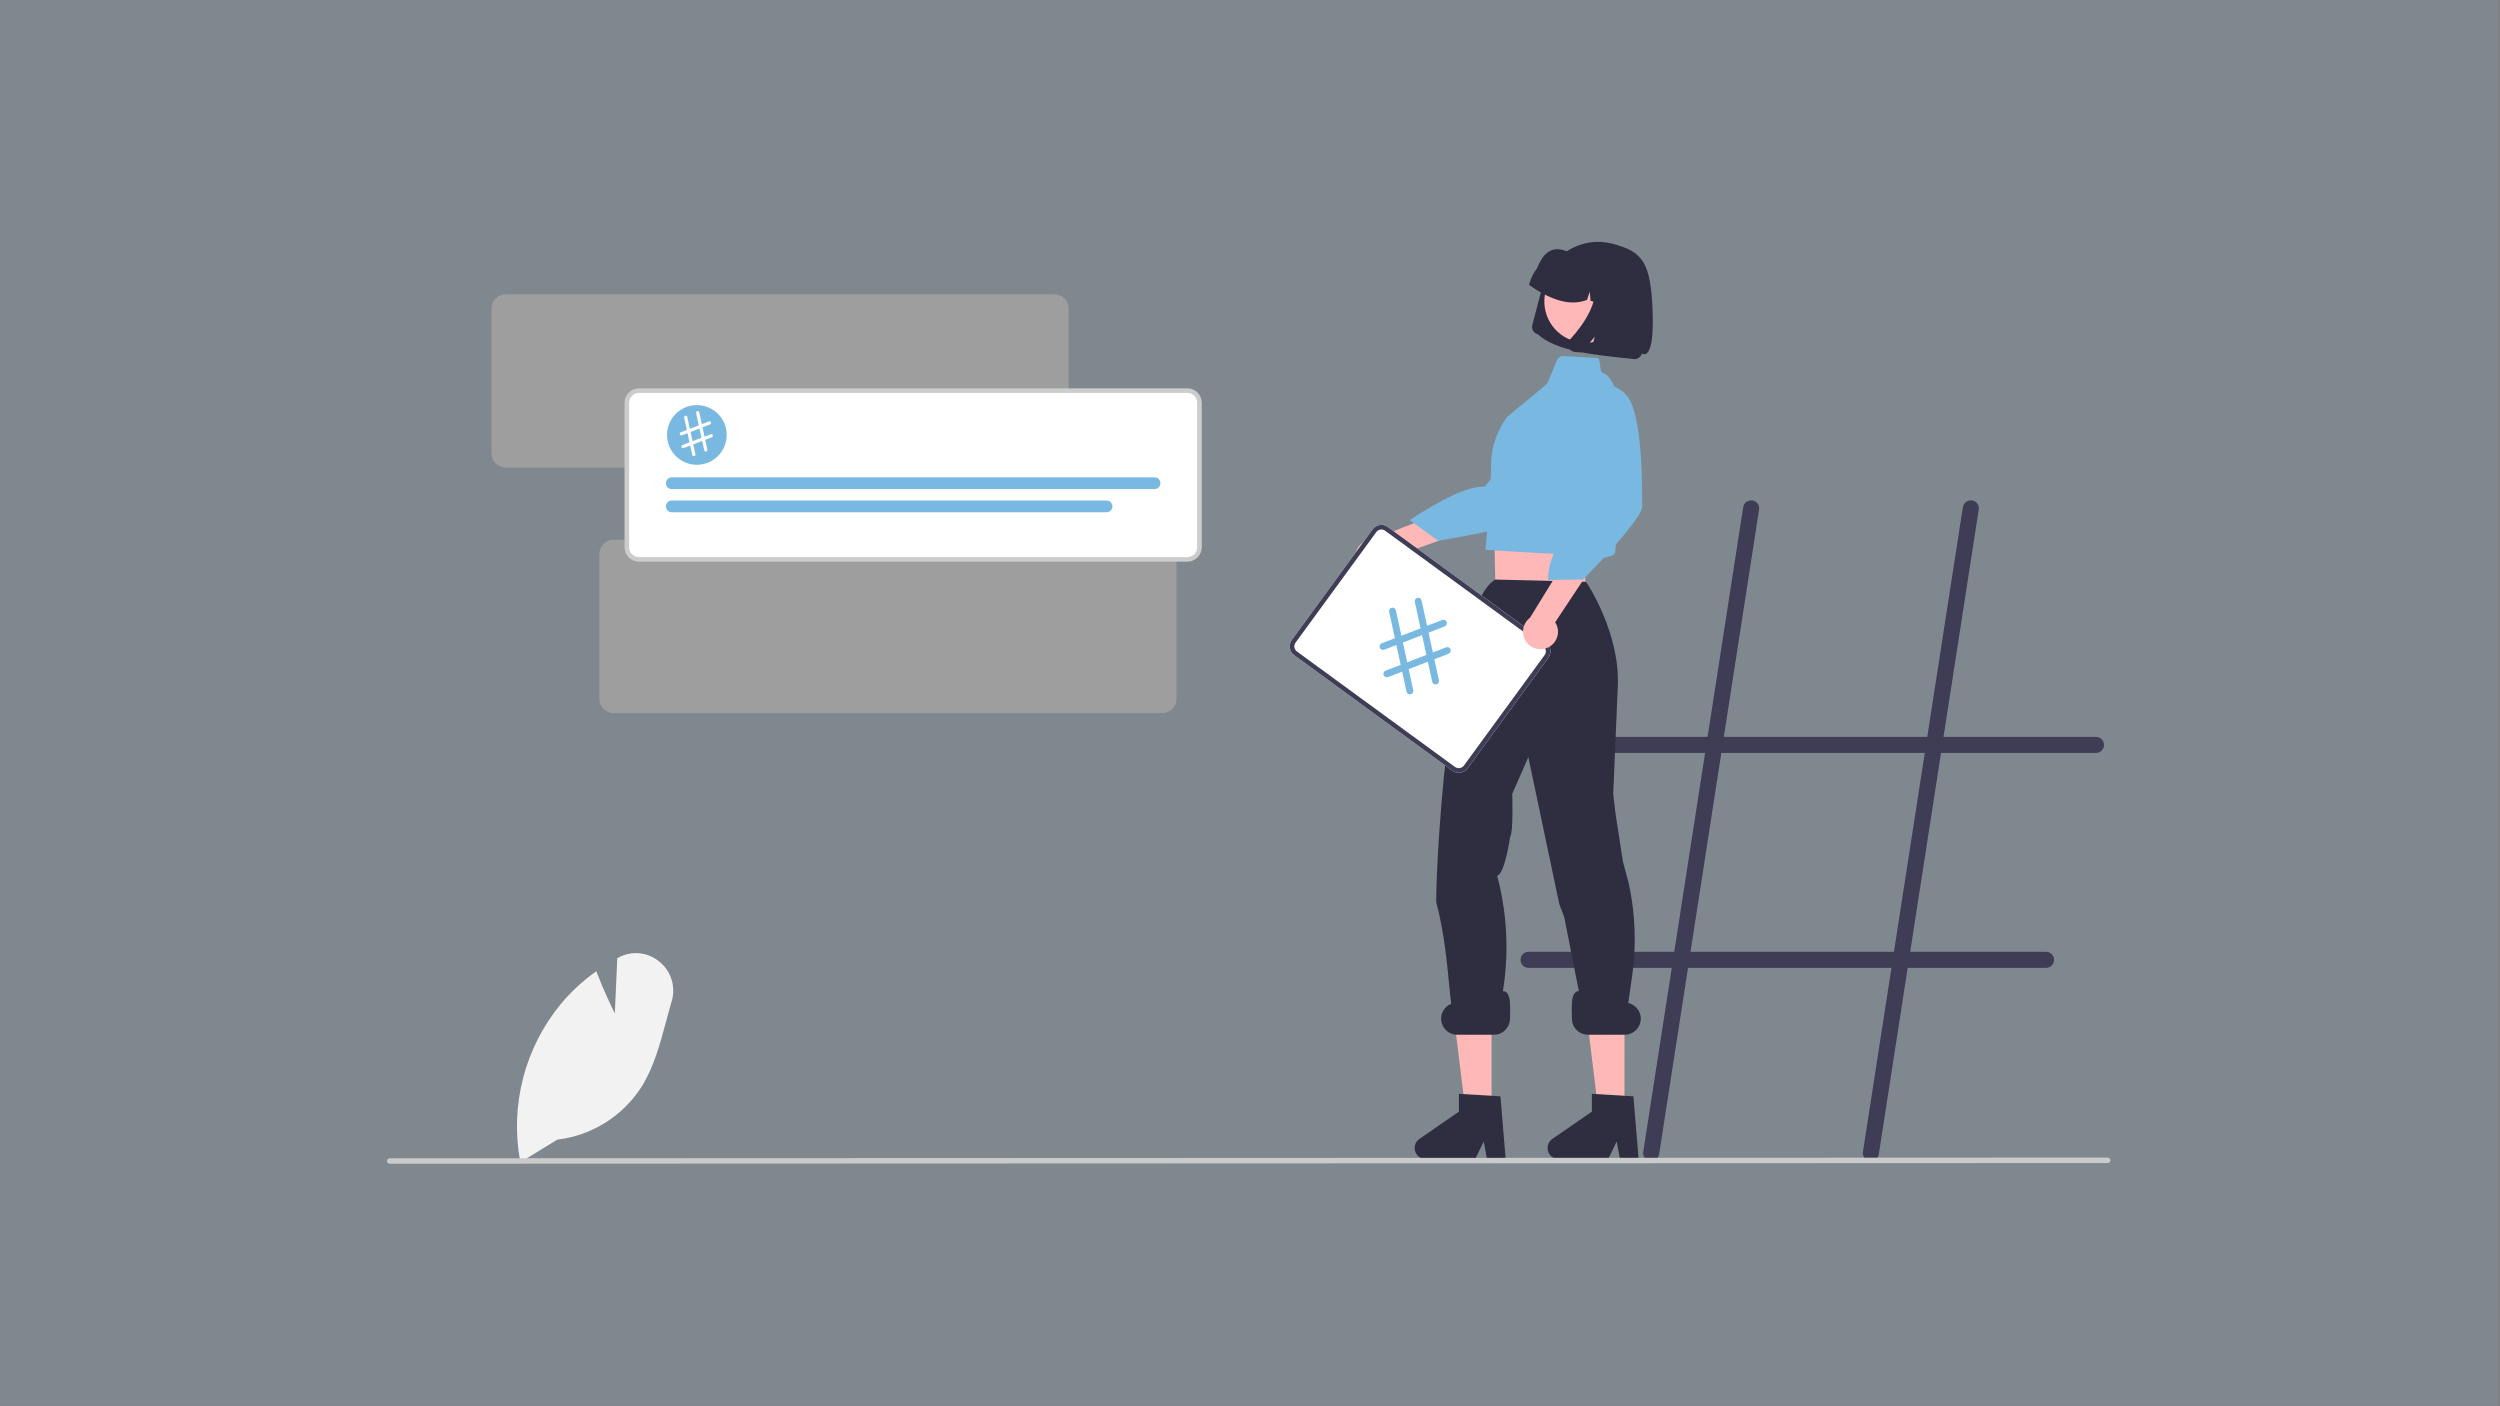 <?xml version="1.0" encoding="utf-8"?>
<!-- Generator: Adobe Illustrator 16.0.0, SVG Export Plug-In . SVG Version: 6.00 Build 0)  -->
<!DOCTYPE svg PUBLIC "-//W3C//DTD SVG 1.1//EN" "http://www.w3.org/Graphics/SVG/1.1/DTD/svg11.dtd">
<svg version="1.1" id="Layer_1" xmlns:x="http://ns.adobe.com/Extensibility/1.0/" xmlns:i="http://ns.adobe.com/AdobeIllustrator/10.0/" xmlns:graph="http://ns.adobe.com/Graphs/1.0/"
	 xmlns="http://www.w3.org/2000/svg" xmlns:xlink="http://www.w3.org/1999/xlink" x="0px" y="0px" width="1920px" height="1080px"
	 viewBox="0 0 1920 1080" enable-background="new 0 0 1920 1080" xml:space="preserve">
<rect x="0" y="0" width="1920" height="1080" fill="#808080" stroke="none"/>
<g id="Layer_1_1_">
	<title>tips-to-know-before-app-development</title>
	<desc>Created with Sketch.</desc>
	<rect id="Rectangle" x="-1" y="-0.245" opacity="0.15" fill="#79B8E0" enable-background="new    " width="1920" height="1080"/>
</g>
<g>
	<path fill="#F2F2F2" d="M399.641,892.598l-0.235-1.257c-7.751-42.742,3.69-86.73,31.286-120.279
		c7.722-9.236,16.575-17.463,26.352-24.488l0.932-0.671l0.407,1.074c4.864,12.82,11.002,25.661,13.799,31.347l1.888-42.43
		l1.077-0.571c10.097-5.412,22.471-4.136,31.25,3.225c9.081,7.297,12.809,19.387,9.416,30.532
		c-1.468,4.983-2.853,10.156-4.193,15.157c-4.604,17.185-9.365,34.954-18.591,49.916c-14.37,22.8-38.264,37.896-65.024,41.081
		L399.641,892.598z"/>
	<path fill="#9E9E9E" d="M809.651,359.128H388.542c-6.125-0.007-11.091-4.971-11.098-11.098V237.074
		c0.007-6.126,4.972-11.091,11.098-11.098h421.108c6.126,0.007,11.091,4.972,11.098,11.098V348.03
		C820.742,354.157,815.777,359.121,809.651,359.128z"/>
	<path fill="#9E9E9E" d="M892.475,547.682H471.365c-6.126-0.007-11.091-4.973-11.098-11.098V425.627
		c0.006-6.126,4.971-11.091,11.098-11.098h421.109c6.126,0.007,11.091,4.972,11.098,11.098v110.956
		C903.565,542.709,898.601,547.675,892.475,547.682z"/>
	<path fill="#3F3D56" d="M1609.729,565.919h-117.111l27.064-174.552c0.521-3.366-1.783-6.518-5.148-7.039
		c-3.367-0.522-6.518,1.784-7.041,5.149l0,0l-27.355,176.441h-156.234l27.063-174.552c0.523-3.366-1.783-6.518-5.15-7.039
		c-3.365-0.522-6.518,1.784-7.039,5.149l0,0l-27.355,176.441h-99.115c-3.406,0-6.168,2.76-6.168,6.167
		c0,3.406,2.762,6.168,6.168,6.168h97.203l-23.678,152.724h-111.91c-3.408,0-6.168,2.762-6.168,6.167s2.76,6.167,6.168,6.167
		h109.998l-21.912,141.338c-0.521,3.366,1.783,6.518,5.148,7.038c3.367,0.523,6.52-1.782,7.041-5.148l22.205-143.228h156.232
		l-21.91,141.338c-0.529,3.364,1.771,6.521,5.137,7.049c3.365,0.526,6.52-1.774,7.047-5.139c0.002-0.007,0.002-0.014,0.004-0.021
		l22.207-143.228h106.227c3.406,0,6.168-2.762,6.168-6.167s-2.762-6.167-6.168-6.167h-104.314l23.678-152.724h119.021
		c3.408,0,6.168-2.762,6.168-6.168C1615.896,568.679,1613.137,565.919,1609.729,565.919z M1454.547,730.978h-156.234l23.678-152.724
		h156.234L1454.547,730.978z"/>
	<polygon fill="#FFB8B8" points="1145.513,851.922 1125.339,851.922 1115.742,774.105 1145.516,774.107 	"/>
	<path fill="#2F2E41" d="M1156.366,890.229h-14.315l-2.554-13.516l-6.545,13.516h-37.968c-4.715,0-8.535-3.82-8.535-8.535
		c0-2.804,1.377-5.43,3.684-7.023l30.32-20.938v-13.664l31.892,1.903L1156.366,890.229z"/>
	<polygon fill="#FFB8B8" points="1149.577,399.715 1147.6,409.134 1148.432,450.335 1217.156,459.146 1218.619,394.506 
		1211.453,382.731 	"/>
	<polygon fill="#FFB8B8" points="1247.611,851.922 1227.438,851.922 1217.84,774.105 1247.617,774.107 	"/>
	<path fill="#2F2E41" d="M1248.379,785.004l-30.627,3.06l-0.17-1.328l-16.246-82.406l-3.795-9.98l-23.789-112.899l-12.335,28.196
		c0,0,0.945,29.865-1.63,32.92c0,0-4.081,28.876-9.987,29.964l0,0c8.75,32.815,9.504,67.25,2.195,100.415l-3.306,15.003
		l-27.934,0.389c-9.11-1.435-5.607-49.902-17.566-94.721c-1.507-5.65,7.727-226.122,45.1-248.514l69.461,1.699l0.938,0.977
		c0.342,0.353,25.551,38.515,23.789,79.045l-3.523,82.823l1.582,14.002l5.814,37.783l4.656,17.552l0,0
		c4.996,23.316,5.814,47.336,2.42,70.94L1248.379,785.004z"/>
	<path fill="#2F2E41" d="M1258.465,890.229h-14.316l-2.555-13.516l-6.545,13.516h-37.967c-4.715,0-8.533-3.82-8.533-8.535
		c0-2.804,1.375-5.43,3.684-7.023l30.32-20.938v-13.664l31.891,1.903L1258.465,890.229z"/>
	<path id="a535f923-d253-4cd0-8492-9156d4611884-9" fill="#2F2E41" d="M1180.955,256.691l-0.027-0.008
		c-3.1-0.82-4.949-3.999-4.129-7.099l0,0l8.271-31.331c1.477-5.615,4.066-10.876,7.615-15.469
		c6.945-8.96,17.078-14.896,28.287-16.57c5.787-0.857,11.686-0.535,17.344,0.95c23.148,6.071,29.613,13.727,30.92,52.905
		c1.307,39.179-8.283,31.379-8.283,31.379c-0.197,0.755-0.547,1.463-1.025,2.082c-0.934,1.204-2.299,2-3.807,2.222
		c-0.773,0.114-1.563,0.07-2.318-0.127c-28.906-2.976-58.182-5.686-72.852-18.935L1180.955,256.691z"/>
	<path id="b0ed392d-e28e-41ab-913e-3eea91058667-10" fill="#FFB8B8" d="M1248.92,223.613c4.242,17.124-6.201,34.444-23.324,38.687
		c-8.207,2.033-16.885,0.729-24.133-3.625c-7.244-4.322-12.459-11.364-14.479-19.556c-4.227-17.126,6.23-34.439,23.357-38.667
		c8.186-2.021,16.84-0.723,24.072,3.611c7.256,4.316,12.479,11.358,14.506,19.553V223.613z"/>
	<path id="f63de286-de7c-4407-a1c4-23ed0a8d5112-11" fill="#2F2E41" d="M1174.461,218.181c1.166-4.441,3.217-8.601,6.023-12.235
		c3.988-9.943,10.246-17.979,22.367-13.101c4.547-0.672,9.184-0.422,13.631,0.734l6.279,1.624l0.211,0.055
		c18.26,4.832,29.145,23.551,24.313,41.809l-0.166,0.628l-13.279-3.448l-1.188-13.832l-4.246,12.423l-6.861-1.777l-0.598-6.979
		l-2.143,6.263c-13.008,5.053-28.082,0.04-44.506-11.535L1174.461,218.181z"/>
	<path id="fb48cedc-59e8-4080-98a2-7877a59d0df4-12" fill="#2F2E41" d="M1204.93,261.963c-0.475,0.958-0.674,2.029-0.568,3.094
		c0.049,0.543,0.176,1.078,0.373,1.587c0.17,0.434,0.391,0.846,0.658,1.228c0.789,1.129,1.957,1.94,3.291,2.286
		c0.084,0.021,0.168,0.04,0.252,0.058s0.168,0.034,0.252,0.048c0.086,0.016,0.174,0.028,0.26,0.039s0.172,0.019,0.26,0.026
		l4.936,0.387l10.143-12.143l-3.352,12.691l22.424,1.796l14.217-53.855l-35.934-9.3l0.615,1.264
		c2.033,4.235,2.855,8.949,2.383,13.622c-0.502,4.727-1.811,9.333-3.871,13.618c-2.049,4.344-4.51,8.483-7.35,12.357
		c-2.496,3.438-5.188,6.729-8.061,9.856C1205.486,261.024,1205.174,261.475,1204.93,261.963z"/>
	<path fill="#FFB8B8" d="M1051.044,440.874c7.157,1.742,14.368-2.646,16.112-9.802c0.186-0.763,0.303-1.541,0.353-2.325
		l101.227-36.417l-18.578-16.167l-96.078,38.254c-7.405,0.029-13.385,6.055-13.355,13.46
		C1040.747,434.074,1045.014,439.448,1051.044,440.874z"/>
	<path fill="#79B8E0" d="M1197.014,302.114c0,0,17.049,0.376,18.564,19.84c1.516,19.463-35.686,67.607-41.449,75.546
		c-5.763,7.939-69.783,17.711-69.783,17.711l-21.762-15.799c22.867-14.816,43.735-26.179,57.742-25.668L1197.014,302.114z"/>
	<path fill="#79B8E0" d="M1227.172,274.987l-26.248-1.55c-2.271-0.133-4.373,1.187-5.24,3.288l-7.42,17.982l-30.829,25.481
		c0,0-12.204,15.532-12.233,35.593c-0.027,20.06-4.329,66.492-4.329,66.492s68.472,4.604,69.948,3.064
		c2.898-3.025,6.414-18.483,6.414-18.483l24.027-88.282c2.639-9.406,0.934-19.497-4.648-27.513c-1.68-2.364-3.438-4.122-5.072-4.412
		C1227.871,285.867,1229.822,277.642,1227.172,274.987z"/>
	<path fill="#FFFFFF" d="M1121.63,593.405c-2.188,0.348-4.425-0.194-6.213-1.507l-121.479-88.732
		c-3.724-2.725-4.538-7.95-1.819-11.678l62.038-84.932c2.725-3.724,7.951-4.538,11.679-1.819l121.478,88.732
		c3.725,2.725,4.537,7.951,1.818,11.679l-62.037,84.932C1125.79,591.873,1123.822,593.071,1121.63,593.405z"/>
	<path fill="#3F3D56" d="M1121.63,593.405c-2.188,0.348-4.425-0.194-6.213-1.507l-121.479-88.732
		c-3.724-2.725-4.538-7.95-1.819-11.678l62.038-84.932c2.725-3.724,7.951-4.538,11.679-1.819l121.478,88.732
		c3.725,2.725,4.537,7.951,1.818,11.679l-62.037,84.932C1125.79,591.873,1123.822,593.071,1121.63,593.405z M1060.161,406.713
		c-1.267,0.193-2.404,0.884-3.158,1.922l-62.039,84.932c-1.57,2.156-1.1,5.177,1.053,6.753l121.479,88.734
		c2.172,1.504,5.142,1.04,6.753-1.054l62.039-84.932c1.568-2.156,1.1-5.178-1.055-6.754l-121.477-88.732
		C1062.721,406.824,1061.428,406.511,1060.161,406.713z"/>
	<path fill="#79B8E0" d="M1107.64,476.123l-11.648,4.494l-4.242-19.486c-0.306-1.427-1.712-2.336-3.141-2.031
		c-1.427,0.307-2.335,1.712-2.028,3.14c0,0.005,0.001,0.011,0.003,0.016l4.416,20.287l-14.727,5.681l-4.241-19.486
		c-0.307-1.428-1.713-2.337-3.139-2.031c-1.429,0.307-2.337,1.711-2.031,3.139c0.002,0.006,0.004,0.011,0.004,0.017l4.417,20.287
		l-10.085,3.891c-1.363,0.525-2.042,2.056-1.517,3.418c0.526,1.361,2.056,2.04,3.418,1.514l9.321-3.596l3.313,15.215l-11.582,4.468
		c-1.363,0.525-2.041,2.056-1.516,3.418c0.526,1.362,2.057,2.04,3.417,1.514l0,0l10.817-4.173l3.347,15.373
		c0.313,1.426,1.72,2.33,3.146,2.02c0.132-0.029,0.265-0.069,0.393-0.118c1.215-0.47,1.904-1.755,1.628-3.027l-3.521-16.172
		l14.726-5.68l3.346,15.372c0.312,1.427,1.719,2.331,3.146,2.021c0.135-0.029,0.266-0.069,0.393-0.118
		c1.215-0.471,1.905-1.755,1.628-3.028l-3.521-16.172l10.918-4.212c1.361-0.525,2.042-2.055,1.516-3.417
		c-0.525-1.362-2.055-2.04-3.418-1.515l-10.154,3.917l-3.312-15.216l12.414-4.788c1.361-0.526,2.039-2.055,1.515-3.418
		C1110.533,476.276,1109.002,475.598,1107.64,476.123L1107.64,476.123z M1095.449,502.985l-14.724,5.681l-3.313-15.215l14.724-5.681
		L1095.449,502.985z"/>
	<path fill="#FFB8B8" d="M1188.41,497.471c6.781-2.877,9.943-10.706,7.066-17.486c-0.307-0.723-0.678-1.417-1.107-2.074
		l59.424-89.676l-24.555-1.867l-54.197,88.074c-5.921,4.447-7.115,12.852-2.67,18.773
		C1176.092,498.17,1182.723,499.93,1188.41,497.471z"/>
	<path fill="#79B8E0" d="M1222.576,298.992c0,0,13.898-9.884,26.74,4.82c12.844,14.704,11.771,75.536,11.893,85.346
		c0.037,3.072-4.398,9.701-10.51,17.357c-2.742,3.438-5.824,7.082-8.992,10.705c-1.83,2.097-0.252,6.46-2.092,8.498
		c-1.83,2.027-7.078,1.728-8.818,3.609c-8.26,8.928-14.971,15.724-14.971,15.724l-26.891,0.331
		c-0.303-19.99,13.387-37.833,30.973-55.079L1222.576,298.992z"/>
	<path fill="#CACACA" d="M1618.703,893.221l-1319.431,0.543c-1.157-0.008-2.092-0.952-2.086-2.11
		c0.005-1.149,0.937-2.08,2.086-2.088l1319.431-0.541c1.16-0.006,2.104,0.93,2.109,2.087c0.006,1.16-0.928,2.105-2.086,2.109
		C1618.719,893.221,1618.713,893.221,1618.703,893.221z"/>
	<path fill="#FFFFFF" d="M911.858,429.615H490.749c-5.153-0.006-9.33-4.183-9.335-9.336V309.323c0.005-5.154,4.182-9.33,9.335-9.335
		h421.109c5.152,0.006,9.329,4.182,9.335,9.335v110.956C921.188,425.433,917.011,429.609,911.858,429.615z"/>
	<path fill="#CCCCCC" d="M911.858,431.377H490.749c-6.126-0.007-11.091-4.972-11.097-11.098V309.323
		c0.006-6.126,4.971-11.091,11.097-11.098h421.109c6.126,0.007,11.091,4.972,11.099,11.098v110.956
		C922.949,426.406,917.985,431.371,911.858,431.377z M490.749,301.75c-4.18,0.005-7.568,3.393-7.574,7.574v110.956
		c0.006,4.181,3.394,7.568,7.574,7.574h421.109c4.18-0.005,7.569-3.393,7.574-7.574V309.323c-0.005-4.181-3.394-7.568-7.574-7.574
		H490.749z"/>
	<path fill="#79B8E0" d="M886.685,375.606H515.92c-2.493,0.003-4.514-2.014-4.518-4.505c-0.003-2.491,2.013-4.514,4.504-4.518
		c0.005,0,0.008,0,0.013,0h370.765c2.492-0.003,4.515,2.013,4.517,4.505c0.004,2.492-2.013,4.514-4.505,4.518
		C886.694,375.606,886.69,375.606,886.685,375.606z"/>
	<path fill="#79B8E0" d="M849.845,393.432H515.92c-2.493,0-4.512-2.02-4.512-4.511c0-2.491,2.019-4.512,4.512-4.512h333.925
		c2.491,0,4.512,2.021,4.512,4.512C854.356,391.413,852.336,393.432,849.845,393.432z"/>
	<circle fill="#79B8E0" cx="535.192" cy="334.033" r="22.909"/>
	<path fill="#FFFFFF" d="M544.433,323.674l-5.431,2.094l-1.978-9.083c-0.143-0.666-0.798-1.088-1.463-0.946
		c-0.666,0.143-1.089,0.797-0.946,1.463c0,0.003,0.001,0.004,0.002,0.007l2.058,9.456l-6.864,2.648l-1.978-9.083
		c-0.145-0.665-0.801-1.087-1.466-0.941c-0.666,0.145-1.087,0.801-0.941,1.466l2.058,9.457l-4.702,1.813
		c-0.635,0.246-0.952,0.959-0.707,1.593c0.246,0.635,0.958,0.951,1.594,0.707l0,0l4.345-1.676l1.545,7.092l-5.399,2.083
		c-0.636,0.243-0.954,0.956-0.71,1.59c0.245,0.636,0.958,0.954,1.593,0.71c0.001-0.001,0.002-0.002,0.004-0.002l5.042-1.945
		l1.56,7.166c0.146,0.665,0.801,1.086,1.466,0.941c0.062-0.014,0.123-0.032,0.183-0.055c0.566-0.218,0.888-0.818,0.759-1.411
		l-1.642-7.538l6.864-2.648l1.56,7.166c0.145,0.666,0.801,1.086,1.466,0.942c0.062-0.014,0.123-0.032,0.183-0.055
		c0.566-0.22,0.888-0.818,0.758-1.412l-1.641-7.539l5.09-1.963c0.635-0.244,0.951-0.958,0.706-1.592
		c-0.245-0.635-0.958-0.951-1.593-0.707l-4.733,1.826l-1.544-7.092l5.787-2.232c0.635-0.245,0.952-0.958,0.707-1.593
		C545.781,323.744,545.068,323.428,544.433,323.674L544.433,323.674L544.433,323.674z M538.751,336.195l-6.865,2.648l-1.544-7.093
		l6.864-2.648L538.751,336.195z"/>
	<path fill="#2F2E41" d="M1147.319,794.674h-28.194c-6.812,0-12.336-5.522-12.336-12.336l0,0c0-6.813,5.524-12.335,12.336-12.335
		l35.243-8.811c6.813,0,5.287,14.333,5.287,21.146l0,0C1159.655,789.151,1154.133,794.674,1147.319,794.674z"/>
	<path fill="#2F2E41" d="M1247.764,794.674h-28.195c-6.811,0-12.336-5.522-12.336-12.336l0,0c0-6.813-1.525-21.146,5.287-21.146
		l35.244,8.811c6.813,0,12.336,5.522,12.336,12.335l0,0C1260.1,789.151,1254.576,794.674,1247.764,794.674z"/>
</g>
</svg>
